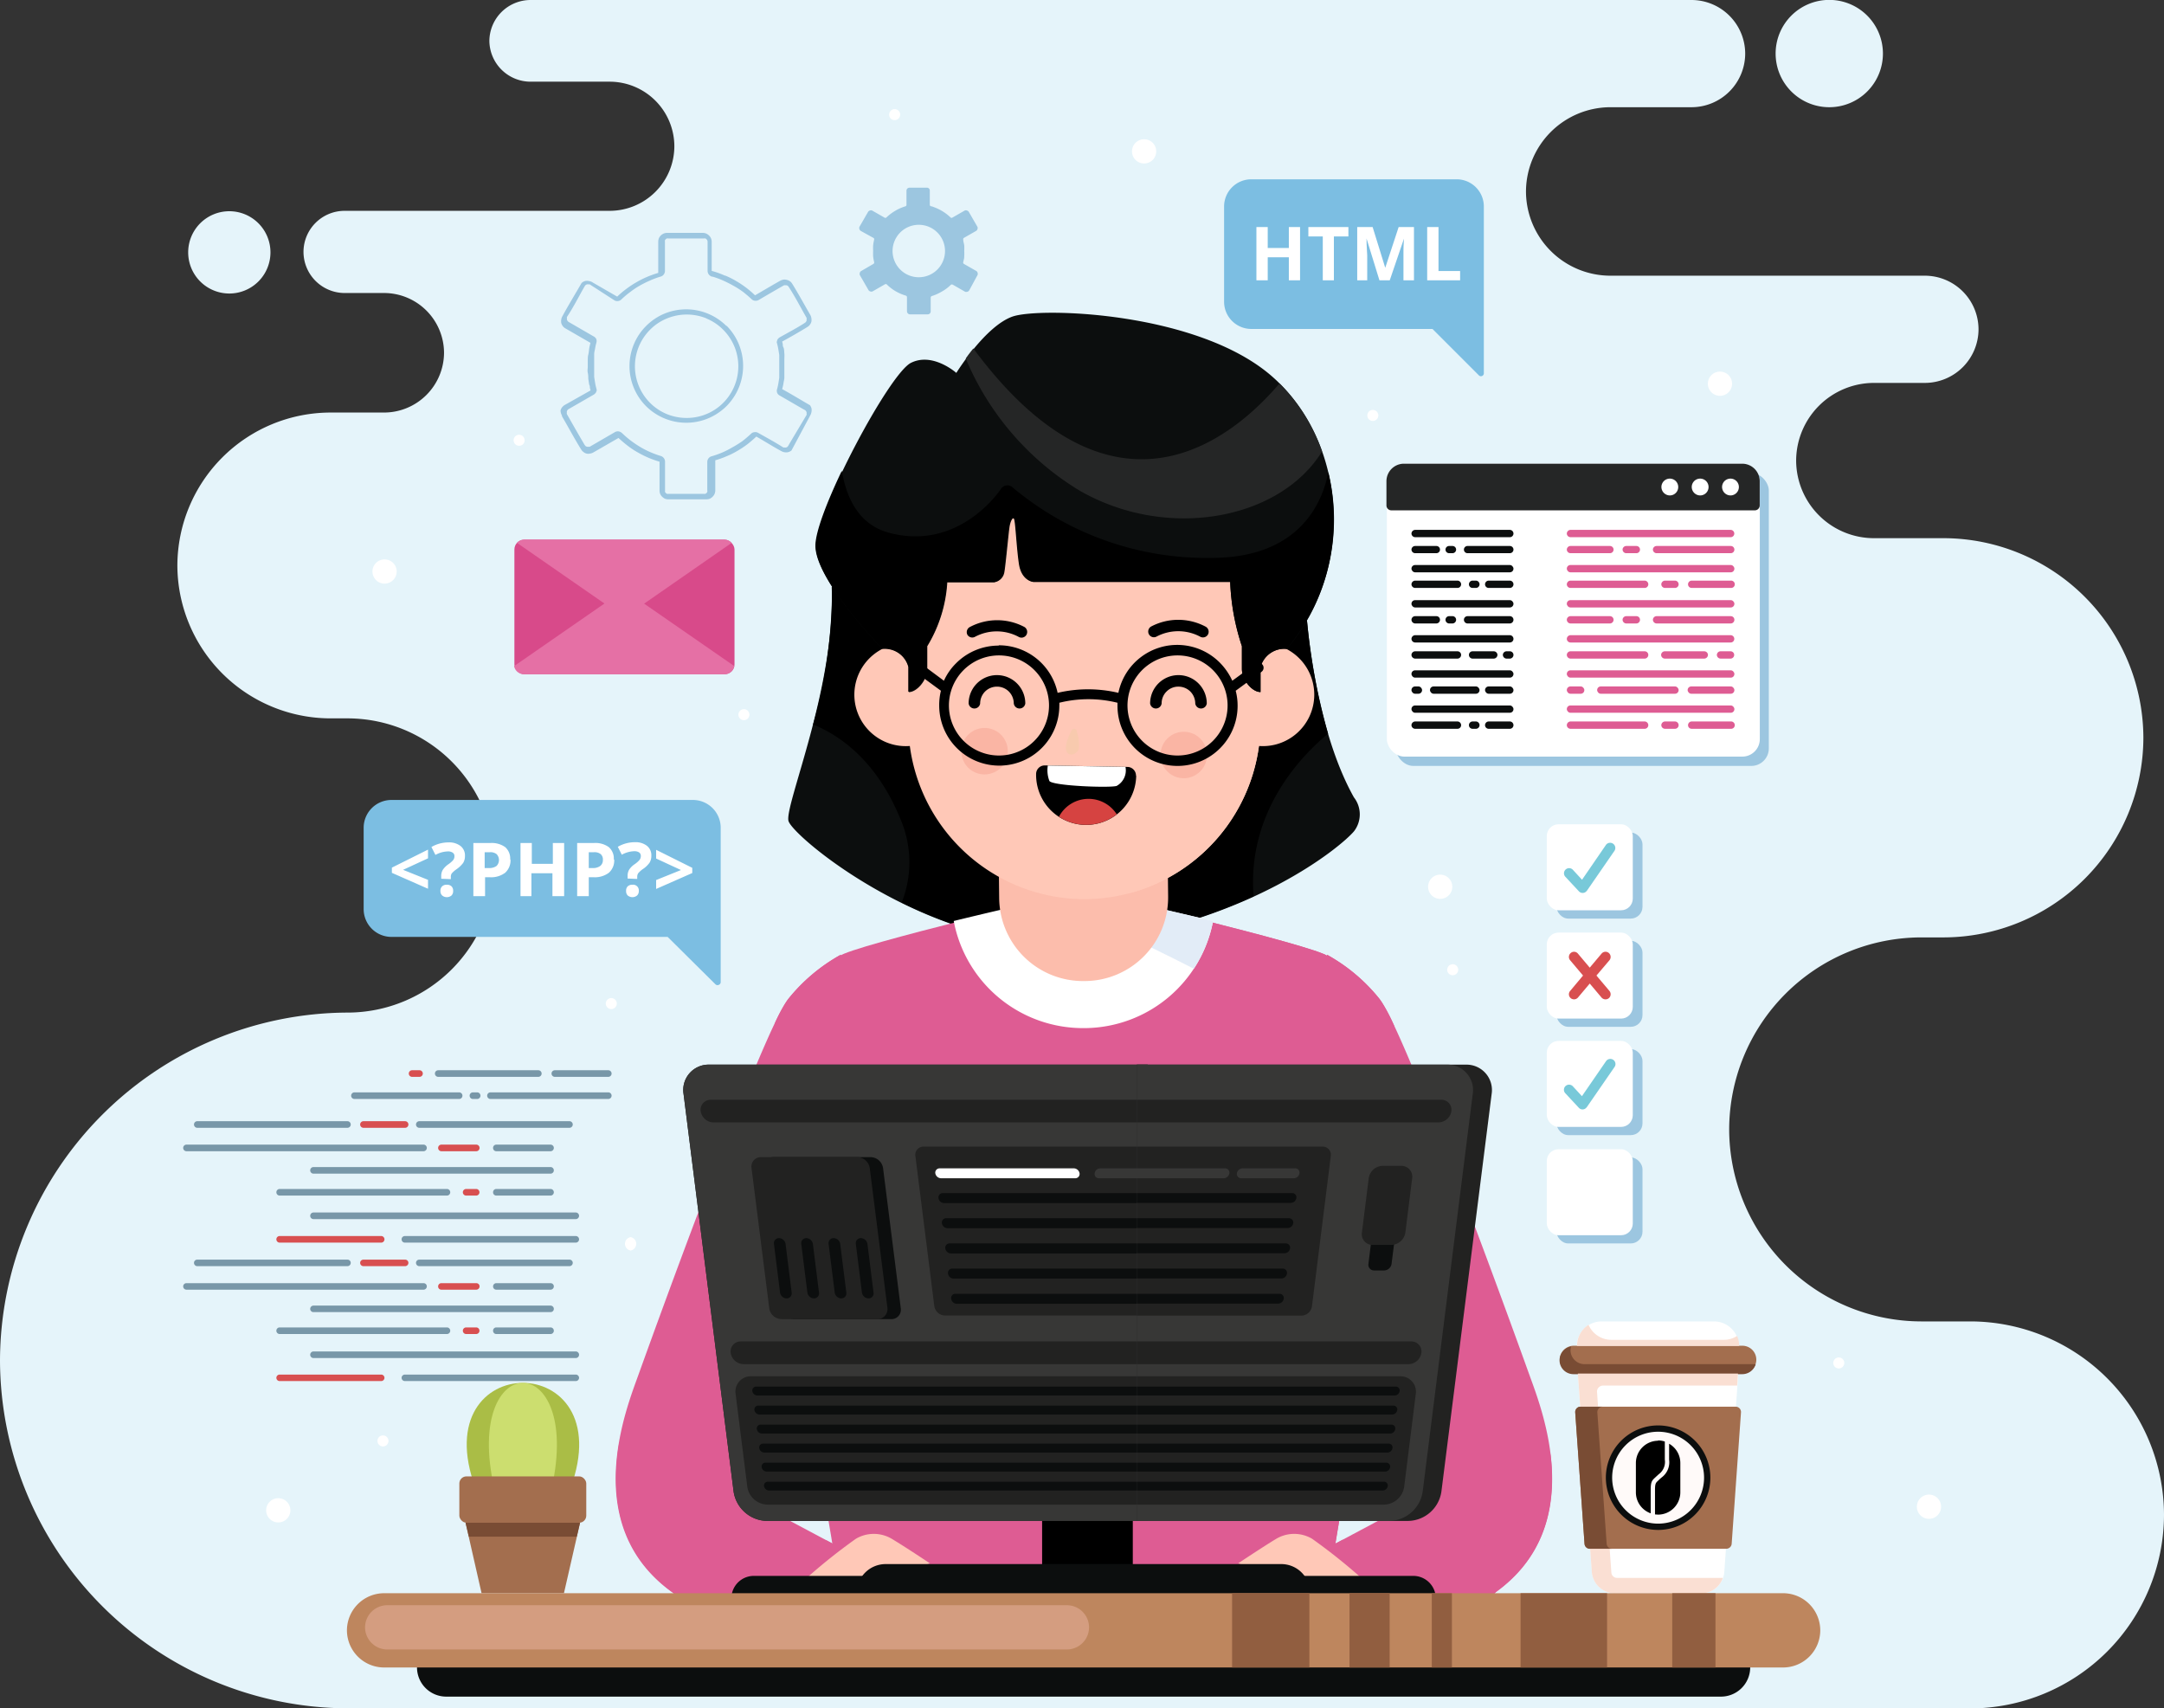<svg xmlns="http://www.w3.org/2000/svg" viewBox="0 0 216.19 170.65">
    <rect x="0" y="0" width="216.19" height="170.65" fill="#333333" stroke="none"/>
    <defs>
        <style>
            .cls-1{fill:#e5f4fa;}.cls-1,.cls-10,.cls-11,.cls-12,.cls-13,.cls-14,.cls-15,.cls-16,.cls-17,.cls-19,.cls-2,.cls-20,.cls-22,.cls-24,.cls-25,.cls-26,.cls-28,.cls-29,.cls-30,.cls-31,.cls-32,.cls-33,.cls-34,.cls-35,.cls-37,.cls-4,.cls-7,.cls-8,.cls-9{fill-rule:evenodd;}.cls-2,.cls-6{fill:#fff;}.cls-3{fill:#d84a8a;}.cls-4{fill:#e570a5;}.cls-34,.cls-5{fill:#9cc6e0;}.cls-7{fill:#78c9d9;}.cls-8{fill:#d84f50;}.cls-18,.cls-9{fill:#a36e4e;}.cls-10,.cls-21{fill:#0c0e0e;}.cls-11{fill:#fffaf9;}.cls-13{fill:#794c34;}.cls-14{fill:#fadfd3;}.cls-15{fill:#7cbee2;}.cls-16{fill:#aabd46;}.cls-17{fill:#ccde6f;}.cls-19{fill:#7897a8;}.cls-20{fill:#252626;}.cls-22,.cls-23{fill:#de5c93;}.cls-24{fill:#e2ecf7;}.cls-25{fill:#fcbdac;}.cls-26{fill:#ffc8b7;}.cls-27{opacity:0.2;}.cls-28{fill:#e8685b;}.cls-29{fill:#d64341;}.cls-30{fill:#f8caae;}.cls-31{fill:#222221;}.cls-32{fill:#373736;}.cls-33{fill:#dedede;}.cls-35{fill:#be865e;}.cls-36{fill:#915e40;}.cls-37{fill:#d49d80;}
        </style>
    </defs>
    <title>Features Of Php Development</title>
    <g id="Layer_2" data-name="Layer 2">
        <g id="Layer_1-2" data-name="Layer 1">
            <path class="cls-1"
                  d="M34.75,170.65A34.86,34.86,0,0,1,0,135.9H0a34.86,34.86,0,0,1,34.75-34.75h0a14.73,14.73,0,0,0,14.69-14.7h0A14.73,14.73,0,0,0,34.75,71.76H33A15.32,15.32,0,0,1,17.72,56.49h0A15.32,15.32,0,0,1,33,41.21h5.36a6,6,0,0,0,6-6h0a6,6,0,0,0-6-5.94H34.42a4.12,4.12,0,0,1-4.1-4.11h0a4.11,4.11,0,0,1,4.1-4.1h26.5a6.47,6.47,0,0,0,6.45-6.45h0a6.47,6.47,0,0,0-6.45-6.45H53A4.12,4.12,0,0,1,48.89,4.1h0A4.12,4.12,0,0,1,53,0H169a5.37,5.37,0,0,1,5.35,5.36h0A5.37,5.37,0,0,1,169,10.71h-8.13a8.45,8.45,0,0,0-8.42,8.42h0a8.44,8.44,0,0,0,8.42,8.41h31.43a5.37,5.37,0,0,1,5.36,5.36h0a5.37,5.37,0,0,1-5.36,5.35H187.2A7.79,7.79,0,0,0,179.44,46h0a7.78,7.78,0,0,0,7.76,7.76h7a20,20,0,0,1,19.93,19.94h0A20,20,0,0,1,194.2,93.64h-2.28a19.22,19.22,0,0,0-19.17,19.17h0A19.23,19.23,0,0,0,191.92,132h4.94a19.38,19.38,0,0,1,19.33,19.33h0a19.39,19.39,0,0,1-19.33,19.33Zm148-159.94a5.36,5.36,0,1,0-5.36-5.35,5.36,5.36,0,0,0,5.36,5.35ZM22.91,29.32a4.11,4.11,0,1,0-4.11-4.11A4.11,4.11,0,0,0,22.91,29.32Z"/>
            <path class="cls-2" d="M114.29,16.33a1.21,1.21,0,1,0-1.2-1.21A1.21,1.21,0,0,0,114.29,16.33Z"/>
            <rect class="cls-3" x="51.39" y="53.91" width="21.99" height="13.44" rx="0.98"/>
            <path class="cls-4" d="M73.36,66.54a1,1,0,0,1-1,.81h-20a1,1,0,0,1-1-.81l11-7.62Z"/>
            <path class="cls-4" d="M52.37,53.91h20a1,1,0,0,1,.72.32L62.38,61.67,51.65,54.23A.94.94,0,0,1,52.37,53.91Z"/>
            <rect class="cls-5" x="155.5" y="83.17" width="8.59" height="8.59" rx="1.17"/>
            <rect class="cls-5" x="155.5" y="93.98" width="8.59" height="8.59" rx="1.17"/>
            <rect class="cls-5" x="155.5" y="104.8" width="8.59" height="8.59" rx="1.17"/>
            <rect class="cls-5" x="155.5" y="115.62" width="8.59" height="8.59" rx="1.17"/>
            <rect class="cls-6" x="154.53" y="82.34" width="8.59" height="8.59" rx="1.17"/>
            <rect class="cls-6" x="154.53" y="93.16" width="8.59" height="8.59" rx="1.17"/>
            <rect class="cls-6" x="154.53" y="103.98" width="8.59" height="8.59" rx="1.17"/>
            <rect class="cls-6" x="154.53" y="114.8" width="8.59" height="8.59" rx="1.17"/>
            <path class="cls-7"
                  d="M156.39,87.59a.51.51,0,1,1,.74-.71l.92,1,2.41-3.51a.52.52,0,0,1,.85.59l-2.76,4-.08.09a.51.51,0,0,1-.72,0Z"/>
            <path class="cls-8"
                  d="M157.64,99.65a.52.52,0,0,1-.72.06.51.51,0,0,1-.06-.72l1.29-1.54-1.29-1.53a.51.51,0,0,1,.06-.72.5.5,0,0,1,.72.06l1.18,1.4,1.18-1.4a.51.51,0,0,1,.73-.06.52.52,0,0,1,.06.72l-1.3,1.53,1.3,1.54a.52.52,0,0,1-.06.72.53.53,0,0,1-.73-.06l-1.18-1.4Z"/>
            <path class="cls-7"
                  d="M156.39,109.22a.51.51,0,0,1,0-.72.52.52,0,0,1,.73,0l.92,1,2.41-3.5a.52.52,0,0,1,.72-.13.51.51,0,0,1,.13.71l-2.76,4-.08.09a.5.5,0,0,1-.72,0Z"/>
            <path class="cls-2"
                  d="M169.36,133.36a40.63,40.63,0,0,0,4.38,2.7l-1.47,20.88a2.32,2.32,0,0,1-2.55,2.21h-8.14a2.32,2.32,0,0,1-2.55-2.21l-1.48-20.88a40.65,40.65,0,0,0,4.39-2.7Z"/>
            <path class="cls-9"
                  d="M173.39,140.52H157.9a.5.5,0,0,0-.39.17.53.53,0,0,0-.14.4l.93,13.12a.53.53,0,0,0,.53.5h13.63a.54.54,0,0,0,.54-.5l.93-13.12a.53.53,0,0,0-.14-.4A.51.51,0,0,0,173.39,140.52Z"/>
            <path class="cls-2"
                  d="M171.27,132H160a2.49,2.49,0,0,0-2.48,2.48h0a2.49,2.49,0,0,0,2.48,2.49h11.24a2.49,2.49,0,0,0,2.48-2.49h0A2.49,2.49,0,0,0,171.27,132Z"/>
            <path class="cls-9"
                  d="M174.07,134.43H157.22a1.39,1.39,0,0,0-1.39,1.39h0a1.39,1.39,0,0,0,1.39,1.39h16.85a1.39,1.39,0,0,0,1.39-1.39h0A1.39,1.39,0,0,0,174.07,134.43Z"/>
            <path class="cls-10" d="M165.65,152.83a5.22,5.22,0,1,0-5.22-5.22A5.23,5.23,0,0,0,165.65,152.83Z"/>
            <path class="cls-11" d="M165.65,152.2a4.59,4.59,0,1,0-4.59-4.59A4.6,4.6,0,0,0,165.65,152.2Z"/>
            <path class="cls-12"
                  d="M165.65,143.92h0a2.23,2.23,0,0,0-2.22,2.22v2.94a2.22,2.22,0,0,0,1.48,2.09v-2.35c0-.81.13-.93.44-1.22l.15-.14.22-.2a1.52,1.52,0,0,0,.6-1.45V144a2.14,2.14,0,0,0-.67-.11Zm-.31,7.36v-2.46c0-.63.09-.71.3-.9l.16-.16.2-.17a1.89,1.89,0,0,0,.75-1.78v-1.59a2.21,2.21,0,0,1,1.12,1.92v2.94a2.23,2.23,0,0,1-2.22,2.22h0Z"/>
            <path class="cls-13"
                  d="M156.9,134.88a1.4,1.4,0,0,0,1.39,1.39h16.85a1.15,1.15,0,0,0,.26,0,1.4,1.4,0,0,1-1.33,1H157.22a1.39,1.39,0,0,1-.26-2.76A1.49,1.49,0,0,0,156.9,134.88Z"/>
            <path class="cls-14"
                  d="M158.7,132.34a2.48,2.48,0,0,0,2.27,1.5h11.24a2.41,2.41,0,0,0,1.33-.39,2.46,2.46,0,0,1,.21,1h-16.2A2.48,2.48,0,0,1,158.7,132.34Z"/>
            <path class="cls-14"
                  d="M160.16,138.41a.6.6,0,0,0-.45.19.58.58,0,0,0-.16.47l.1,1.45h-1.78l-.24-3.31h16l-.08,1.2Zm.65,16.3.17,2.38a.57.57,0,0,0,.57.53h10.57a2.28,2.28,0,0,1-2.41,1.53h-8.14a2.32,2.32,0,0,1-2.55-2.21l-.16-2.23Z"/>
            <path class="cls-13"
                  d="M159.58,141.09l.93,13.12a.54.54,0,0,0,.54.5h-2.22a.53.53,0,0,1-.53-.5l-.93-13.12a.53.53,0,0,1,.14-.4.51.51,0,0,1,.36-.17h2.25a.48.48,0,0,0-.39.17A.5.5,0,0,0,159.58,141.09Z"/>
            <path class="cls-15"
                  d="M39.11,79.91H69.18A2.78,2.78,0,0,1,72,82.68V98.1a.3.3,0,0,1-.19.28.3.3,0,0,1-.34-.06L66.7,93.59H39.11a2.78,2.78,0,0,1-2.78-2.77V82.68A2.78,2.78,0,0,1,39.11,79.91Z"/>
            <path class="cls-2"
                  d="M42.76,88.78l-3.61-1.59v-.52l3.61-1.8v.87l-2.49,1.15,2.49,1v.87Zm1.32-1v-.27a1.2,1.2,0,0,1,.15-.61,2.11,2.11,0,0,1,.54-.55,2.52,2.52,0,0,0,.51-.44.64.64,0,0,0,.12-.38.4.4,0,0,0-.18-.36.81.81,0,0,0-.48-.12,2.7,2.7,0,0,0-1.24.35l-.4-.79a3.39,3.39,0,0,1,1.72-.46,1.84,1.84,0,0,1,1.19.36,1.19,1.19,0,0,1,.44,1,1.27,1.27,0,0,1-.18.69,2.93,2.93,0,0,1-.69.65,2.51,2.51,0,0,0-.45.4.61.61,0,0,0-.09.35v.22ZM44,89a.59.59,0,0,1,.17-.46.62.62,0,0,1,.47-.16.64.64,0,0,1,.47.16.61.61,0,0,1,.16.46.61.61,0,0,1-.16.45.73.73,0,0,1-.94,0A.6.6,0,0,1,44,89Zm4.46-2.29h.37a1.21,1.21,0,0,0,.78-.21.85.85,0,0,0,0-1.18,1,1,0,0,0-.68-.19h-.51v1.58ZM51,85.86a1.66,1.66,0,0,1-.53,1.32,2.33,2.33,0,0,1-1.53.45h-.48v1.89H47.29V84.21H49a2.32,2.32,0,0,1,1.47.41,1.53,1.53,0,0,1,.5,1.24Zm5.36,3.66H55.19V87.23h-2.1v2.29H52V84.21h1.13v2.08h2.1V84.21h1.13v5.31Zm2.46-2.81h.37a1.21,1.21,0,0,0,.78-.21.74.74,0,0,0,.26-.6.71.71,0,0,0-.22-.58,1,1,0,0,0-.68-.19h-.51v1.58Zm2.54-.85a1.63,1.63,0,0,1-.53,1.32,2.32,2.32,0,0,1-1.52.45h-.49v1.89H57.66V84.21h1.69a2.28,2.28,0,0,1,1.47.41,1.5,1.5,0,0,1,.5,1.24Zm1.34,1.9v-.27a1.2,1.2,0,0,1,.15-.61,2,2,0,0,1,.55-.55,2.39,2.39,0,0,0,.5-.44.64.64,0,0,0,.12-.38.42.42,0,0,0-.17-.36.87.87,0,0,0-.49-.12,2.73,2.73,0,0,0-1.24.35l-.4-.79a3.39,3.39,0,0,1,1.72-.46,1.84,1.84,0,0,1,1.19.36,1.19,1.19,0,0,1,.44,1,1.27,1.27,0,0,1-.18.69,2.58,2.58,0,0,1-.69.65,2.34,2.34,0,0,0-.44.4.61.61,0,0,0-.1.35v.22ZM62.55,89a.59.59,0,0,1,.16-.46.64.64,0,0,1,.47-.16.57.57,0,0,1,.64.62.61.61,0,0,1-.17.45.73.73,0,0,1-.94,0,.59.59,0,0,1-.16-.45Zm3-1.09,2.48-1-2.48-1.15v-.87l3.61,1.8v.52l-3.61,1.59Z"/>
            <path class="cls-16" d="M47.5,148.64l1.44,1.81h6.57L57,148.64C62.15,134.64,42.31,134.64,47.5,148.64Z"/>
            <path class="cls-17" d="M49.37,148.64l.87,1.81h4l.88-1.81C58.22,134.64,46.23,134.64,49.37,148.64Z"/>
            <rect class="cls-18" x="45.89" y="147.48" width="12.68" height="4.63" rx="0.71"/>
            <polygon class="cls-9"
                     points="55.98 150.09 48.47 150.09 46.51 152.11 48.11 159.15 52.23 159.15 56.34 159.15 57.95 152.11 55.98 150.09"/>
            <polygon class="cls-13" points="46.51 152.11 46.84 153.5 57.62 153.5 57.95 152.11 46.51 152.11"/>
            <path class="cls-8"
                  d="M41.17,106.91h.74a.33.33,0,0,1,.33.33h0a.33.33,0,0,1-.33.33h-.74a.33.33,0,0,1-.33-.33h0A.33.33,0,0,1,41.17,106.91Z"/>
            <path class="cls-8"
                  d="M40.47,112H36.31a.33.33,0,0,0-.33.33h0a.33.33,0,0,0,.33.33h4.16a.33.33,0,0,0,.33-.33h0A.33.33,0,0,0,40.47,112Z"/>
            <path class="cls-8"
                  d="M44.1,114.34h3.48a.33.33,0,0,1,.33.33h0a.33.33,0,0,1-.33.33H44.1a.33.33,0,0,1-.33-.33h0A.33.33,0,0,1,44.1,114.34Z"/>
            <path class="cls-8"
                  d="M46.57,118.77h1a.33.33,0,0,1,.33.33h0a.33.33,0,0,1-.33.33h-1a.33.33,0,0,1-.33-.33h0A.33.33,0,0,1,46.57,118.77Z"/>
            <path class="cls-8"
                  d="M27.94,123.47H38.08a.33.33,0,0,1,.33.33h0a.33.33,0,0,1-.33.33H27.94a.33.33,0,0,1-.33-.33h0A.33.33,0,0,1,27.94,123.47Z"/>
            <path class="cls-8"
                  d="M40.47,125.83H36.31a.32.32,0,0,0-.33.32h0a.33.33,0,0,0,.33.33h4.16a.33.33,0,0,0,.33-.33h0A.32.32,0,0,0,40.47,125.83Z"/>
            <path class="cls-8"
                  d="M44.1,128.18h3.48a.32.32,0,0,1,.33.32h0a.33.33,0,0,1-.33.33H44.1a.32.32,0,0,1-.33-.33h0A.32.32,0,0,1,44.1,128.18Z"/>
            <path class="cls-8"
                  d="M46.57,132.6h1a.33.33,0,0,1,.33.33h0a.33.33,0,0,1-.33.33h-1a.33.33,0,0,1-.33-.33h0A.33.33,0,0,1,46.57,132.6Z"/>
            <path class="cls-8"
                  d="M27.94,137.31H38.08a.33.33,0,0,1,.33.33h0a.33.33,0,0,1-.33.32H27.94a.33.33,0,0,1-.33-.32h0A.33.33,0,0,1,27.94,137.31Z"/>
            <path class="cls-19"
                  d="M55.43,106.91h5.34a.33.33,0,0,1,.33.33h0a.33.33,0,0,1-.33.33H55.43a.33.33,0,0,1-.33-.33h0A.33.33,0,0,1,55.43,106.91Z"/>
            <path class="cls-19"
                  d="M35.41,109.12H45.87a.33.33,0,0,1,.33.33h0a.33.33,0,0,1-.33.33H35.41a.33.33,0,0,1-.33-.33h0A.33.33,0,0,1,35.41,109.12Z"/>
            <path class="cls-19"
                  d="M47.67,109.12h-.43a.32.32,0,0,0-.32.33h0a.32.32,0,0,0,.32.33h.43a.33.33,0,0,0,.33-.33h0A.33.33,0,0,0,47.67,109.12Z"/>
            <path class="cls-19"
                  d="M60.77,109.12H49a.33.33,0,0,0-.33.33h0a.33.33,0,0,0,.33.33H60.77a.33.33,0,0,0,.33-.33h0A.33.33,0,0,0,60.77,109.12Z"/>
            <path class="cls-19"
                  d="M43.78,106.91h10a.33.33,0,0,1,.33.33h0a.33.33,0,0,1-.33.33h-10a.33.33,0,0,1-.33-.33h0A.33.33,0,0,1,43.78,106.91Z"/>
            <path class="cls-19"
                  d="M19.71,112h15a.33.33,0,0,1,.33.33h0a.33.33,0,0,1-.33.33h-15a.33.33,0,0,1-.33-.33h0A.33.33,0,0,1,19.71,112Z"/>
            <path class="cls-19"
                  d="M41.89,112h15a.33.33,0,0,1,.33.33h0a.33.33,0,0,1-.33.33h-15a.33.33,0,0,1-.33-.33h0A.33.33,0,0,1,41.89,112Z"/>
            <path class="cls-19"
                  d="M49.58,114.34H55a.33.33,0,0,1,.33.33h0A.33.33,0,0,1,55,115H49.58a.32.32,0,0,1-.32-.33h0A.32.32,0,0,1,49.58,114.34Z"/>
            <path class="cls-19"
                  d="M18.63,114.34H42.31a.33.33,0,0,1,.33.33h0a.33.33,0,0,1-.33.33H18.63a.33.33,0,0,1-.33-.33h0A.33.33,0,0,1,18.63,114.34Z"/>
            <path class="cls-19"
                  d="M31.32,116.58H55a.33.33,0,0,1,.33.33h0a.33.33,0,0,1-.33.33H31.32a.33.33,0,0,1-.33-.33h0A.33.33,0,0,1,31.32,116.58Z"/>
            <path class="cls-19"
                  d="M49.58,118.77H55a.33.33,0,0,1,.33.33h0a.33.33,0,0,1-.33.33H49.58a.32.32,0,0,1-.32-.33h0A.32.32,0,0,1,49.58,118.77Z"/>
            <path class="cls-19"
                  d="M27.94,118.77H44.65a.33.33,0,0,1,.33.33h0a.33.33,0,0,1-.33.33H27.94a.33.33,0,0,1-.33-.33h0A.33.33,0,0,1,27.94,118.77Z"/>
            <path class="cls-19"
                  d="M31.32,121.12h26.2a.33.33,0,0,1,.33.33h0a.33.33,0,0,1-.33.33H31.32a.33.33,0,0,1-.33-.33h0A.33.33,0,0,1,31.32,121.12Z"/>
            <path class="cls-19"
                  d="M40.45,123.47H57.52a.33.33,0,0,1,.33.33h0a.33.33,0,0,1-.33.33H40.45a.33.33,0,0,1-.33-.33h0A.33.33,0,0,1,40.45,123.47Z"/>
            <path class="cls-19"
                  d="M19.71,125.83h15a.32.32,0,0,1,.33.32h0a.33.33,0,0,1-.33.33h-15a.33.33,0,0,1-.33-.33h0A.32.32,0,0,1,19.71,125.83Z"/>
            <path class="cls-19"
                  d="M41.89,125.83h15a.32.32,0,0,1,.33.32h0a.33.33,0,0,1-.33.33h-15a.33.33,0,0,1-.33-.33h0A.32.32,0,0,1,41.89,125.83Z"/>
            <path class="cls-19"
                  d="M49.58,128.18H55a.32.32,0,0,1,.33.32h0a.33.33,0,0,1-.33.33H49.58a.32.32,0,0,1-.32-.33h0A.32.32,0,0,1,49.58,128.18Z"/>
            <path class="cls-19"
                  d="M18.63,128.18H42.31a.32.32,0,0,1,.33.32h0a.33.33,0,0,1-.33.33H18.63a.33.33,0,0,1-.33-.33h0A.32.32,0,0,1,18.63,128.18Z"/>
            <path class="cls-19"
                  d="M31.32,130.42H55a.33.33,0,0,1,.33.33h0a.32.32,0,0,1-.33.32H31.32a.32.32,0,0,1-.33-.32h0A.33.33,0,0,1,31.32,130.42Z"/>
            <path class="cls-19"
                  d="M49.58,132.6H55a.33.33,0,0,1,.33.33h0a.33.33,0,0,1-.33.33H49.58a.32.32,0,0,1-.32-.33h0A.32.32,0,0,1,49.58,132.6Z"/>
            <path class="cls-19"
                  d="M27.94,132.6H44.65a.33.33,0,0,1,.33.33h0a.33.33,0,0,1-.33.33H27.94a.33.33,0,0,1-.33-.33h0A.33.33,0,0,1,27.94,132.6Z"/>
            <path class="cls-19"
                  d="M31.32,135h26.2a.33.33,0,0,1,.33.33h0a.33.33,0,0,1-.33.33H31.32a.33.33,0,0,1-.33-.33h0A.33.33,0,0,1,31.32,135Z"/>
            <path class="cls-19"
                  d="M40.45,137.31H57.52a.33.33,0,0,1,.33.33h0a.33.33,0,0,1-.33.32H40.45a.33.33,0,0,1-.33-.32h0A.33.33,0,0,1,40.45,137.31Z"/>
            <path class="cls-15"
                  d="M125,17.91h20.53a2.72,2.72,0,0,1,2.71,2.71V37.27a.29.29,0,0,1-.51.21l-4.62-4.62H125a2.72,2.72,0,0,1-2.71-2.71V20.62A2.72,2.72,0,0,1,125,17.91Z"/>
            <path class="cls-2"
                  d="M129.88,28h-1.12v-2.3h-2.11V28h-1.13V22.68h1.13v2.09h2.11V22.68h1.12V28Zm3.4,0h-1.13V23.62h-1.44v-.94h4v.94h-1.45V28Zm4.53,0-1.29-4.18h0c0,.85.07,1.42.07,1.7V28h-1V22.68h1.54l1.26,4.07h0l1.34-4.07h1.53V28h-1.05V25.49c0-.12,0-.26,0-.42s0-.56.05-1.23h0L138.84,28Zm4.77,0V22.68h1.13v4.39h2.16V28Z"/>
            <path class="cls-2" d="M38.42,58.3a1.21,1.21,0,1,0-1.21-1.21A1.21,1.21,0,0,0,38.42,58.3Z"/>
            <path class="cls-2" d="M143.87,89.79a1.21,1.21,0,1,0-1.2-1.2A1.21,1.21,0,0,0,143.87,89.79Z"/>
            <path class="cls-2" d="M171.83,39.54a1.21,1.21,0,1,0-1.21-1.21A1.21,1.21,0,0,0,171.83,39.54Z"/>
            <path class="cls-2" d="M192.71,151.72a1.21,1.21,0,1,0-1.21-1.21A1.21,1.21,0,0,0,192.71,151.72Z"/>
            <path class="cls-2" d="M27.8,152.08a1.21,1.21,0,0,0,0-2.42,1.21,1.21,0,1,0,0,2.42Z"/>
            <path class="cls-2" d="M89.38,12a.55.55,0,1,0-.55-.54A.54.54,0,0,0,89.38,12Z"/>
            <path class="cls-2"
                  d="M51.86,44.53a.54.54,0,0,0,.55-.55.55.55,0,0,0-.55-.55.55.55,0,0,0-.55.55A.55.55,0,0,0,51.86,44.53Z"/>
            <rect class="cls-5" x="139.45" y="47.25" width="37.26" height="29.26" rx="1.75"/>
            <rect class="cls-6" x="138.55" y="46.32" width="37.26" height="29.26" rx="1.75"/>
            <path class="cls-20"
                  d="M140.3,46.32h33.75a1.75,1.75,0,0,1,1.75,1.75v2.42a.49.49,0,0,1-.49.49H139a.49.49,0,0,1-.49-.49V48.07A1.75,1.75,0,0,1,140.3,46.32Z"/>
            <path class="cls-10"
                  d="M141.38,52.93h9.46a.37.37,0,0,1,.36.37h0a.36.36,0,0,1-.36.36h-9.46a.37.37,0,0,1-.37-.36h0A.38.38,0,0,1,141.38,52.93Z"/>
            <path class="cls-10"
                  d="M150.84,54.54h-4.23a.36.36,0,0,0-.36.36h0a.36.36,0,0,0,.36.36h4.23a.36.36,0,0,0,.36-.36h0A.36.36,0,0,0,150.84,54.54Z"/>
            <path class="cls-10"
                  d="M144.77,54.54h.34a.36.36,0,0,1,.36.36h0a.36.36,0,0,1-.36.36h-.34a.36.36,0,0,1-.36-.36h0A.36.36,0,0,1,144.77,54.54Z"/>
            <path class="cls-10"
                  d="M141.38,54.54h2.12a.36.36,0,0,1,.36.36h0a.36.36,0,0,1-.36.36h-2.12a.37.37,0,0,1-.37-.36h0A.37.37,0,0,1,141.38,54.54Z"/>
            <rect class="cls-21" x="141.01" y="56.44" width="10.19" height="0.73" rx="0.36"/>
            <path class="cls-10"
                  d="M141.38,58h4.23a.37.37,0,0,1,.36.37h0a.36.36,0,0,1-.36.36h-4.23a.37.37,0,0,1-.37-.36h0A.38.38,0,0,1,141.38,58Z"/>
            <path class="cls-10"
                  d="M147.45,58h-.34a.37.37,0,0,0-.36.37h0a.36.36,0,0,0,.36.36h.34a.36.36,0,0,0,.36-.36h0A.37.37,0,0,0,147.45,58Z"/>
            <path class="cls-10"
                  d="M150.84,58h-2.12a.37.37,0,0,0-.36.37h0a.36.36,0,0,0,.36.36h2.12a.36.36,0,0,0,.36-.36h0A.37.37,0,0,0,150.84,58Z"/>
            <rect class="cls-21" x="141.01" y="59.95" width="10.19" height="0.73" rx="0.36"/>
            <path class="cls-10"
                  d="M150.84,61.55h-4.23a.36.36,0,0,0-.36.36h0a.37.37,0,0,0,.36.37h4.23a.37.37,0,0,0,.36-.37h0A.36.36,0,0,0,150.84,61.55Z"/>
            <path class="cls-10"
                  d="M144.77,61.55h.34a.36.36,0,0,1,.36.36h0a.37.37,0,0,1-.36.37h-.34a.37.37,0,0,1-.36-.37h0A.36.36,0,0,1,144.77,61.55Z"/>
            <path class="cls-10"
                  d="M141.38,61.55h2.12a.36.36,0,0,1,.36.36h0a.37.37,0,0,1-.36.37h-2.12a.38.38,0,0,1-.37-.37h0A.37.37,0,0,1,141.38,61.55Z"/>
            <path class="cls-10"
                  d="M141.38,63.45h9.46a.37.37,0,0,1,.36.37h0a.36.36,0,0,1-.36.36h-9.46a.37.37,0,0,1-.37-.36h0A.38.38,0,0,1,141.38,63.45Z"/>
            <path class="cls-10"
                  d="M141.38,65.06h4.23a.36.36,0,0,1,.36.36h0a.37.37,0,0,1-.36.37h-4.23a.38.38,0,0,1-.37-.37h0A.37.37,0,0,1,141.38,65.06Z"/>
            <path class="cls-10"
                  d="M150.51,65.06h.33a.36.36,0,0,1,.36.36h0a.37.37,0,0,1-.36.37h-.33a.38.38,0,0,1-.37-.37h0A.37.37,0,0,1,150.51,65.06Z"/>
            <path class="cls-10"
                  d="M147.11,65.06h2.12a.37.37,0,0,1,.37.36h0a.38.38,0,0,1-.37.37h-2.12a.37.37,0,0,1-.36-.37h0A.36.36,0,0,1,147.11,65.06Z"/>
            <rect class="cls-21" x="141.01" y="66.96" width="10.19" height="0.73" rx="0.36"/>
            <rect class="cls-21" x="142.86" y="68.57" width="4.95" height="0.73" rx="0.36"/>
            <rect class="cls-21" x="141.01" y="68.57" width="1.06" height="0.73" rx="0.36"/>
            <rect class="cls-21" x="148.36" y="68.57" width="2.84" height="0.73" rx="0.36"/>
            <rect class="cls-21" x="141.01" y="70.47" width="10.19" height="0.73" rx="0.36"/>
            <path class="cls-10"
                  d="M141.38,72.07h4.23a.37.37,0,0,1,.36.37h0a.36.36,0,0,1-.36.36h-4.23a.37.37,0,0,1-.37-.36h0A.38.38,0,0,1,141.38,72.07Z"/>
            <path class="cls-10"
                  d="M147.45,72.07h-.34a.37.37,0,0,0-.36.37h0a.36.36,0,0,0,.36.36h.34a.36.36,0,0,0,.36-.36h0A.37.37,0,0,0,147.45,72.07Z"/>
            <path class="cls-10"
                  d="M150.84,72.07h-2.12a.37.37,0,0,0-.36.37h0a.36.36,0,0,0,.36.36h2.12a.36.36,0,0,0,.36-.36h0A.37.37,0,0,0,150.84,72.07Z"/>
            <path class="cls-22"
                  d="M156.9,52.93h16a.37.37,0,0,1,.36.37h0a.36.36,0,0,1-.36.36h-16a.37.37,0,0,1-.37-.36h0A.38.38,0,0,1,156.9,52.93Z"/>
            <path class="cls-22"
                  d="M172.91,54.54H165.5a.37.37,0,0,0-.37.36h0a.37.37,0,0,0,.37.36h7.41a.36.36,0,0,0,.36-.36h0A.36.36,0,0,0,172.91,54.54Z"/>
            <path class="cls-22"
                  d="M162.47,54.54h1a.36.36,0,0,1,.37.36h0a.36.36,0,0,1-.37.36h-1a.37.37,0,0,1-.37-.36h0A.37.37,0,0,1,162.47,54.54Z"/>
            <path class="cls-22"
                  d="M156.9,54.54h3.94a.36.36,0,0,1,.36.36h0a.36.36,0,0,1-.36.36H156.9a.37.37,0,0,1-.37-.36h0A.37.37,0,0,1,156.9,54.54Z"/>
            <rect class="cls-23" x="156.53" y="56.44" width="16.74" height="0.73" rx="0.36"/>
            <path class="cls-22"
                  d="M156.9,58h7.41a.37.37,0,0,1,.36.37h0a.36.36,0,0,1-.36.36H156.9a.37.37,0,0,1-.37-.36h0A.38.38,0,0,1,156.9,58Z"/>
            <path class="cls-22"
                  d="M167.34,58h-1a.38.38,0,0,0-.37.37h0a.37.37,0,0,0,.37.36h1a.36.36,0,0,0,.36-.36h0A.37.37,0,0,0,167.34,58Z"/>
            <path class="cls-22"
                  d="M172.91,58H169a.37.37,0,0,0-.36.37h0a.36.36,0,0,0,.36.36h3.95a.36.36,0,0,0,.36-.36h0A.37.37,0,0,0,172.91,58Z"/>
            <rect class="cls-23" x="156.53" y="59.95" width="16.74" height="0.73" rx="0.36"/>
            <path class="cls-22"
                  d="M172.91,61.55H165.5a.37.37,0,0,0-.37.36h0a.38.38,0,0,0,.37.37h7.41a.37.37,0,0,0,.36-.37h0A.36.36,0,0,0,172.91,61.55Z"/>
            <path class="cls-22"
                  d="M162.47,61.55h1a.36.36,0,0,1,.37.36h0a.37.37,0,0,1-.37.37h-1a.38.38,0,0,1-.37-.37h0A.37.37,0,0,1,162.47,61.55Z"/>
            <path class="cls-22"
                  d="M156.9,61.55h3.94a.36.36,0,0,1,.36.36h0a.37.37,0,0,1-.36.37H156.9a.38.38,0,0,1-.37-.37h0A.37.37,0,0,1,156.9,61.55Z"/>
            <path class="cls-22"
                  d="M156.9,63.45h16a.37.37,0,0,1,.36.37h0a.36.36,0,0,1-.36.36h-16a.37.37,0,0,1-.37-.36h0A.38.38,0,0,1,156.9,63.45Z"/>
            <path class="cls-22"
                  d="M156.9,65.06h7.41a.36.36,0,0,1,.36.36h0a.37.37,0,0,1-.36.37H156.9a.38.38,0,0,1-.37-.37h0A.37.37,0,0,1,156.9,65.06Z"/>
            <path class="cls-22"
                  d="M171.89,65.06h1a.36.36,0,0,1,.36.36h0a.37.37,0,0,1-.36.37h-1a.38.38,0,0,1-.37-.37h0A.37.37,0,0,1,171.89,65.06Z"/>
            <path class="cls-22"
                  d="M166.32,65.06h3.94a.37.37,0,0,1,.37.36h0a.38.38,0,0,1-.37.37h-3.94a.38.38,0,0,1-.37-.37h0A.37.37,0,0,1,166.32,65.06Z"/>
            <rect class="cls-23" x="156.53" y="66.96" width="16.74" height="0.73" rx="0.36"/>
            <rect class="cls-23" x="159.56" y="68.57" width="8.14" height="0.73" rx="0.36"/>
            <rect class="cls-23" x="156.53" y="68.57" width="1.75" height="0.73" rx="0.36"/>
            <rect class="cls-23" x="168.6" y="68.57" width="4.67" height="0.73" rx="0.36"/>
            <rect class="cls-23" x="156.53" y="70.47" width="16.74" height="0.73" rx="0.36"/>
            <path class="cls-22"
                  d="M156.9,72.07h7.41a.37.37,0,0,1,.36.37h0a.36.36,0,0,1-.36.36H156.9a.37.37,0,0,1-.37-.36h0A.38.38,0,0,1,156.9,72.07Z"/>
            <path class="cls-22"
                  d="M167.34,72.07h-1a.38.38,0,0,0-.37.37h0a.37.37,0,0,0,.37.36h1a.36.36,0,0,0,.36-.36h0A.37.37,0,0,0,167.34,72.07Z"/>
            <path class="cls-22"
                  d="M172.91,72.07H169a.37.37,0,0,0-.36.37h0a.36.36,0,0,0,.36.36h3.95a.36.36,0,0,0,.36-.36h0A.37.37,0,0,0,172.91,72.07Z"/>
            <path class="cls-2" d="M166.82,49.49a.84.84,0,1,0-.84-.84A.85.85,0,0,0,166.82,49.49Z"/>
            <path class="cls-2" d="M169.85,49.49a.84.84,0,1,0-.84-.84A.85.85,0,0,0,169.85,49.49Z"/>
            <path class="cls-2" d="M172.88,49.49a.84.84,0,1,0-.84-.84A.85.85,0,0,0,172.88,49.49Z"/>
            <path class="cls-2" d="M137.15,42.05a.55.55,0,1,0-.55-.54A.55.55,0,0,0,137.15,42.05Z"/>
            <path class="cls-2" d="M74.32,71.94a.55.55,0,0,0,0-1.1.55.55,0,1,0,0,1.1Z"/>
            <path class="cls-2" d="M145.13,97.42a.55.55,0,1,0-.55-.55A.55.55,0,0,0,145.13,97.42Z"/>
            <path class="cls-2" d="M183.7,136.7a.55.55,0,1,0,0-1.1.55.55,0,1,0,0,1.1Z"/>
            <path class="cls-2"
                  d="M38.26,144.49a.55.55,0,0,0,.55-.55.55.55,0,0,0-.55-.55.54.54,0,0,0-.55.55A.55.55,0,0,0,38.26,144.49Z"/>
            <path class="cls-22"
                  d="M84,95.37a17.76,17.76,0,0,0-5.21,4.37c-2,2.29-10.09,23.93-15,37.57-1.21,3.38-6,15.15,3.49,21.84l2,1.82c3.13-6.49,11-23.76,11-23.76Z"/>
            <path class="cls-22"
                  d="M84,95.37a17.76,17.76,0,0,0-5.21,4.37,13.6,13.6,0,0,0-1.37,2.46c.66,3.39.56,8-1.24,14.29-5.47,19-3,29.35-.47,30.43l.11.05c2.41-5.27,4.45-9.76,4.45-9.76L84,95.37ZM61.85,144.19c-.14,5.56,4.46,10.34,9.87,11.72-.92,2-1.75,3.74-2.39,5.06l-2-1.82C61.49,155,61.05,149,61.85,144.19Z"/>
            <path class="cls-10"
                  d="M130.47,60.72s.64,11.53,4.79,18.93a2.76,2.76,0,0,1,0,3.4c-1.39,1.63-10.23,8.86-25.63,11S79.16,83.6,78.77,82s4.72-13.38,4.32-23.36Z"/>
            <path class="cls-12"
                  d="M130.47,60.72a62.46,62.46,0,0,0,2.21,12.57c-2.63,2.17-8.12,7.77-7.44,16.25A55.38,55.38,0,0,1,109.59,94c-7,1-14-1.12-19.51-3.84A10.91,10.91,0,0,0,90,81.92c-2.36-5.84-6-8.42-8.77-9.55a49.64,49.64,0,0,0,1.89-13.78Z"/>
            <path class="cls-22"
                  d="M132.57,95.37a17.62,17.62,0,0,1,5.21,4.37c2,2.29,10.09,23.93,15,37.57,1.21,3.38,6,15.15-3.48,21.84l-2,1.82c-3.13-6.49-10.95-23.76-10.95-23.76Z"/>
            <path class="cls-22"
                  d="M132.57,95.37a17.62,17.62,0,0,1,5.21,4.37,14.87,14.87,0,0,1,1.5,2.73c-.61,3.36-.46,7.91,1.29,14,5.47,19,3,29.35.47,30.43l-.26.11c-2.42-5.29-4.47-9.82-4.47-9.82l-3.74-41.84Zm22.32,49.85c-.41,5.17-4.86,9.49-10,10.73.92,2,1.74,3.71,2.37,5l2-1.82C154.69,155.33,155.46,149.85,154.89,145.22Z"/>
            <path class="cls-22"
                  d="M108.25,89s23.31,5.51,24.38,6.51,5.94,25,6,27.36c0,2.17-5.6,31.92-6.52,40H84.44c-.91-8.12-6.52-37.87-6.51-40,0-2.34,4.87-26.35,5.94-27.36S108.25,89,108.25,89Z"/>
            <path class="cls-22"
                  d="M108.25,89s23.31,5.51,24.38,6.51,5.94,25,6,27.36c0,2-4.72,27.22-6.2,37.63-16.93,1-26.62,8.68-17.7,6.12s8-19.57,8-23.37-9.07-11.79-3.89-15.49,11.67-23.14,9.9-25.36-18-9.82-18-9.82-5.18,1.72-5.08-2.93Z"/>
            <path class="cls-2"
                  d="M108.25,89s6.51,1.48,12.94,3a13.14,13.14,0,0,1-12.72,10.7h-.15A13.14,13.14,0,0,1,95.28,92C101.72,90.43,108.25,89,108.25,89Z"/>
            <path class="cls-24"
                  d="M108.25,89s6.51,1.48,12.94,3a13.13,13.13,0,0,1-1.92,4.77c-4.4-2.24-8.66-4.24-8.66-4.24s-5.18,1.72-5.08-2.93c0,0,0,0,0,0Z"/>
            <path class="cls-25"
                  d="M108,71.49h.16a8.36,8.36,0,0,1,8.43,8.24l.11,9.79A8.36,8.36,0,0,1,108.41,98h-.16a8.37,8.37,0,0,1-8.43-8.24l-.11-9.79A8.36,8.36,0,0,1,108,71.49Z"/>
            <path class="cls-26"
                  d="M89.79,64.3l-.38.07h0a5.14,5.14,0,1,0,4.28,1c.14,1.52-.11,3.4-2,3.58l0-3A1.76,1.76,0,0,0,89.79,64.3Z"/>
            <path class="cls-26"
                  d="M126.88,64.3l.37.07h0a5.14,5.14,0,1,1-4.29,1c-.13,1.52.11,3.4,2,3.58L125,66A1.76,1.76,0,0,1,126.88,64.3Z"/>
            <path class="cls-26"
                  d="M108.33,38.63h0a17.64,17.64,0,0,0-17.59,17.6v16a17.63,17.63,0,0,0,17.59,17.59h0a17.64,17.64,0,0,0,17.6-17.59v-16A17.65,17.65,0,0,0,108.33,38.63Z"/>
            <path class="cls-26"
                  d="M112.69,89.27a17.67,17.67,0,0,0,13.24-17v-16a17.61,17.61,0,0,0-6.2-13.38c-11.55,1.22-23.65,2.27-23.65,2.27s-6.64,12.38-3,15l.61-.69h22.67c3.42,0,6.07.79,6.07,5V76.51C122.45,79.17,118.83,87.2,112.69,89.27Z"/>
            <g class="cls-27">
                <path class="cls-28" d="M118.31,73.1a2.32,2.32,0,1,0,2.27,2.36A2.31,2.31,0,0,0,118.31,73.1Z"/>
                <path class="cls-28" d="M98.41,72.72a2.32,2.32,0,1,0,2.27,2.36A2.31,2.31,0,0,0,98.41,72.72Z"/>
            </g>
            <path class="cls-12"
                  d="M97.41,63.61a4.63,4.63,0,0,1,4.34,0,.57.57,0,0,0,.79-.19.58.58,0,0,0-.2-.79,5.82,5.82,0,0,0-5.44,0,.58.58,0,0,0-.26.77A.57.57,0,0,0,97.41,63.61Z"/>
            <path class="cls-12"
                  d="M97.92,70.27a1.71,1.71,0,0,1,.49-1.19,1.69,1.69,0,0,1,2.38,0,1.71,1.71,0,0,1,.49,1.19.58.58,0,0,0,1.15,0,2.83,2.83,0,0,0-5.66,0,.58.58,0,0,0,1.15,0Z"/>
            <path class="cls-12"
                  d="M119.41,70.27a.58.58,0,0,0,1.15,0,2.83,2.83,0,0,0-5.66,0,.58.58,0,0,0,1.15,0,1.66,1.66,0,0,1,.49-1.19,1.65,1.65,0,0,1,1.19-.49,1.68,1.68,0,0,1,1.19.49A1.71,1.71,0,0,1,119.41,70.27Z"/>
            <path class="cls-12"
                  d="M119.92,63.61a.57.57,0,0,0,.77-.25.58.58,0,0,0-.26-.77,5.82,5.82,0,0,0-5.44,0,.58.58,0,0,0-.2.79.57.57,0,0,0,.79.19A4.66,4.66,0,0,1,119.92,63.61Z"/>
            <path class="cls-22"
                  d="M75.52,148.77l-.9.86,12.85,6.85L84.6,161H70s-3.35-1.49-3.08-3S70.32,147.81,75.52,148.77Z"/>
            <path class="cls-22"
                  d="M82.55,153.86l4.92,2.62L84.6,161H70s-3.35-1.49-3.08-3a15.57,15.57,0,0,1,1.31-3.49,12.89,12.89,0,0,0,9.1,1.6A13.07,13.07,0,0,0,82.55,153.86Z"/>
            <path class="cls-26"
                  d="M92.89,156.16s-2.47-1.65-3.81-2.45a3.52,3.52,0,0,0-3.57,0,57.41,57.41,0,0,0-5.09,4.07c-.57.61,2.74,1.94,3.08,1.94S92.89,156.16,92.89,156.16Z"/>
            <path class="cls-22"
                  d="M141.07,148.77l.9.86-12.85,6.85L132,161h14.65s3.34-1.49,3.08-3S146.28,147.81,141.07,148.77Z"/>
            <path class="cls-22"
                  d="M134.15,153.8l-5,2.68L132,161h14.65s3.34-1.49,3.08-3a16.44,16.44,0,0,0-1.27-3.41,12.9,12.9,0,0,1-9,1.52A12.67,12.67,0,0,1,134.15,153.8Z"/>
            <path class="cls-26"
                  d="M123.71,156.16s2.47-1.65,3.8-2.45a3.52,3.52,0,0,1,3.57,0,57.41,57.41,0,0,1,5.09,4.07c.57.61-2.73,1.94-3.07,1.94S123.71,156.16,123.71,156.16Z"/>
            <path class="cls-10"
                  d="M75.3,161.89h65.91a2.25,2.25,0,0,0,2.23-2.24h0a2.25,2.25,0,0,0-2.23-2.23H75.3a2.24,2.24,0,0,0-2.23,2.23h0A2.24,2.24,0,0,0,75.3,161.89Z"/>
            <path class="cls-10"
                  d="M124.07,64.55v2.27c0,1.09,1,2.31,1.86,2.31V66.65a2.46,2.46,0,0,1,2.61-1.83c6.92-8,6-20.6-1.38-27.15s-23.27-7-26-6.05-5.62,5.63-5.62,5.63-2.36-2.1-4.54-1-9.49,14.87-9.49,18.31,6.66,10.27,6.66,10.27a2.48,2.48,0,0,1,2.62,1.83v2.48c.83,0,1.85-1.22,1.85-2.31V64.55a13.85,13.85,0,0,0,2-6.39h4.7a1.2,1.2,0,0,0,1-1c.1-.48.4-3.66.5-4.41s.36-1.14.51-.94.25,2.83.5,4.51,1.38,1.8,1.41,1.81H122.9A23,23,0,0,0,124.07,64.55Z"/>
            <path class="cls-20"
                  d="M132.08,45.09a18,18,0,0,0-4.25-6.79c-4.8,5.64-16.64,15.35-30.59-3.49-.28.34-.53.67-.76,1A28.08,28.08,0,0,0,107.84,49C116.64,54.06,127.89,51.9,132.08,45.09Z"/>
            <path class="cls-12"
                  d="M124.07,64.55v2.27c0,1.09,1,2.31,1.86,2.31V66.65a2.46,2.46,0,0,1,2.61-1.83,20,20,0,0,0,4.16-17.66c-.55,2.91-2.77,8.57-11.68,8.57a30.15,30.15,0,0,1-19.81-7,.77.77,0,0,0-1.24.15s-4.09,6.23-11.15,4.34c-3-.8-4.24-3.42-4.72-6.19-1.51,3.16-2.64,6.12-2.64,7.48,0,3.45,6.66,10.27,6.66,10.27a2.48,2.48,0,0,1,2.62,1.83v2.48c.83,0,1.85-1.22,1.85-2.31V64.55a13.8,13.8,0,0,0,2-6.39h4.69a1.2,1.2,0,0,0,1-1c.1-.48.4-3.66.5-4.41s.36-1.14.51-.94.25,2.83.5,4.51,1.38,1.8,1.41,1.81H122.9A23,23,0,0,0,124.07,64.55Z"/>
            <path class="cls-12"
                  d="M113.51,77.49a5,5,0,1,1-10-.18h0a.86.86,0,0,1,.88-.85l8.25.15a.87.87,0,0,1,.85.88Z"/>
            <path class="cls-29" d="M111.57,81.35a5,5,0,0,1-5.78.24,3.34,3.34,0,0,1,5.78-.24Z"/>
            <path class="cls-2"
                  d="M104.68,76.47l7.76.14a1.77,1.77,0,0,1-.89,1.9c-.71.21-6.32,0-6.71-.49A3,3,0,0,1,104.68,76.47Z"/>
            <path class="cls-30"
                  d="M107,73.08s-.69,1.26-.47,1.93,1.16.31,1.26-.28a4.69,4.69,0,0,0-.26-1.82C107.42,72.78,107.13,72.73,107,73.08Z"/>
            <rect x="104.11" y="144.4" width="9.06" height="14.03"/>
            <path class="cls-10"
                  d="M88.48,162H128a2.89,2.89,0,0,0,2.88-2.88h0a2.88,2.88,0,0,0-2.88-2.88H88.48a2.89,2.89,0,0,0-2.89,2.88h0A2.9,2.9,0,0,0,88.48,162Z"/>
            <path class="cls-31"
                  d="M70.84,106.35h43.82v45.58H76.59a3.44,3.44,0,0,1-3.3-2.93l-5-39.72A2.53,2.53,0,0,1,70.84,106.35Z"/>
            <path class="cls-32"
                  d="M70.84,106.35h43.82v45.58H76.59a3.44,3.44,0,0,1-3.3-2.93l-5-39.72A2.53,2.53,0,0,1,70.84,106.35Z"/>
            <path class="cls-31" d="M74,134h40.67v2.27H74.28A1.33,1.33,0,0,1,73,135.16h0A1,1,0,0,1,74,134Z"/>
            <path class="cls-31"
                  d="M75.07,137.48h39.59V150.3h-38a2.08,2.08,0,0,1-2-1.77l-1.17-9.28A1.53,1.53,0,0,1,75.07,137.48Z"/>
            <path class="cls-10"
                  d="M77.31,115.59H87a1.28,1.28,0,0,1,1.22,1.09l1.77,14a.94.94,0,0,1-1,1.09H79.35a1.28,1.28,0,0,1-1.22-1.09l-1.77-14A.94.94,0,0,1,77.31,115.59Z"/>
            <path class="cls-31"
                  d="M76,115.59h9.66a1.28,1.28,0,0,1,1.23,1.09l1.77,14a1,1,0,0,1-1,1.09H78.07a1.26,1.26,0,0,1-1.22-1.09l-1.77-14A.94.94,0,0,1,76,115.59Z"/>
            <path class="cls-10"
                  d="M77.82,123.68h0a.68.68,0,0,1,.66.58l.61,4.86a.5.5,0,0,1-.51.58h0a.68.68,0,0,1-.65-.58l-.61-4.86A.5.5,0,0,1,77.82,123.68Z"/>
            <path class="cls-10"
                  d="M80.55,123.68h0a.69.69,0,0,1,.66.58l.61,4.86a.5.5,0,0,1-.51.58h0a.68.68,0,0,1-.65-.58l-.61-4.86A.5.5,0,0,1,80.55,123.68Z"/>
            <path class="cls-10"
                  d="M83.28,123.68h0a.68.68,0,0,1,.66.58l.61,4.86a.5.5,0,0,1-.51.58h0a.68.68,0,0,1-.65-.58l-.61-4.86A.5.5,0,0,1,83.28,123.68Z"/>
            <path class="cls-10"
                  d="M86,123.68h0a.68.68,0,0,1,.66.58l.61,4.86a.5.5,0,0,1-.51.58h0a.68.68,0,0,1-.65-.58l-.61-4.86A.5.5,0,0,1,86,123.68Z"/>
            <path class="cls-31" d="M70.94,109.86h43.72v2.26H71.23A1.33,1.33,0,0,1,70,111h0A1,1,0,0,1,70.94,109.86Z"/>
            <path class="cls-10"
                  d="M75.52,138.51h39.14v.89h-39a.52.52,0,0,1-.5-.44h0a.39.39,0,0,1,.39-.45Zm1.2,9.5h37.94v.88H76.83a.52.52,0,0,1-.5-.44h0a.38.38,0,0,1,.39-.44Zm-.24-1.9h38.18V147H76.59a.52.52,0,0,1-.5-.45h0a.38.38,0,0,1,.39-.44Zm-.24-1.9h38.42v.89H76.35a.52.52,0,0,1-.5-.45h0a.38.38,0,0,1,.39-.44Zm-.24-1.9h38.66v.89H76.11a.52.52,0,0,1-.5-.45h0a.38.38,0,0,1,.39-.44Zm-.24-1.9h38.9v.89H75.87a.52.52,0,0,1-.5-.45h0A.38.38,0,0,1,75.76,140.41Z"/>
            <path class="cls-31"
                  d="M92.27,114.54h22.39v16.87H94.4a1.1,1.1,0,0,1-1.06-.94l-1.89-15A.81.81,0,0,1,92.27,114.54Z"/>
            <path class="cls-2"
                  d="M93.88,116.71h13.41a.59.59,0,0,1,.56.49h0a.43.43,0,0,1-.43.5H94a.6.6,0,0,1-.56-.5h0A.43.43,0,0,1,93.88,116.71Z"/>
            <path class="cls-10" d="M94.19,119.18h20.47v1H94.31a.57.57,0,0,1-.55-.49h0A.43.43,0,0,1,94.19,119.18Z"/>
            <path class="cls-10" d="M94.5,121.69h20.16v1h-20a.59.59,0,0,1-.56-.49h0A.43.43,0,0,1,94.5,121.69Z"/>
            <path class="cls-10" d="M94.82,124.21h19.84v1H95a.58.58,0,0,1-.56-.49h0A.43.43,0,0,1,94.82,124.21Z"/>
            <path class="cls-10" d="M95.14,126.72h19.52v1H95.26a.57.57,0,0,1-.55-.49h0A.43.43,0,0,1,95.14,126.72Z"/>
            <path class="cls-10" d="M95.46,129.24h19.2v1H95.58a.57.57,0,0,1-.55-.49h0A.42.42,0,0,1,95.46,129.24Z"/>
            <path class="cls-33"
                  d="M138.87,142.72s1-1.61,2.36-1.68a1.07,1.07,0,0,1,.86,1.81A15,15,0,0,1,138.87,142.72Z"/>
            <path class="cls-33"
                  d="M139.09,145.58l-.34-.08h0l-1.16-.26c.12,4.11,4.5,3.52,3.91.36l-1.92-.43-.07.21a.31.31,0,0,1-.35.21Z"/>
            <path class="cls-31"
                  d="M113.57,106.35h32.88a2.54,2.54,0,0,1,2.57,2.93L144,149a3.42,3.42,0,0,1-3.29,2.93H113.57Z"/>
            <path class="cls-32"
                  d="M113.57,106.35h31a2.54,2.54,0,0,1,2.56,2.93l-5,39.72a3.43,3.43,0,0,1-3.3,2.93H113.57Z"/>
            <path class="cls-31" d="M113.57,134H141a1,1,0,0,1,1,1.14h0a1.32,1.32,0,0,1-1.27,1.13H113.57Z"/>
            <path class="cls-31"
                  d="M113.57,137.48h26.32a1.54,1.54,0,0,1,1.55,1.77l-1.16,9.28a2.08,2.08,0,0,1-2,1.77H113.57Z"/>
            <path class="cls-31" d="M113.57,109.86H144a1,1,0,0,1,1,1.13h0a1.33,1.33,0,0,1-1.28,1.13H113.57Z"/>
            <path class="cls-10"
                  d="M113.57,138.51h25.87a.39.39,0,0,1,.39.45h0a.52.52,0,0,1-.5.44H113.57v-.89Zm0,9.5h24.68a.38.38,0,0,1,.39.44h0a.52.52,0,0,1-.5.44H113.57V148Zm0-1.9h24.92a.39.39,0,0,1,.39.44h0a.52.52,0,0,1-.5.45H113.57v-.89Zm0-1.9h25.16a.37.37,0,0,1,.38.44h0a.51.51,0,0,1-.49.45H113.57v-.89Zm0-1.9H139a.38.38,0,0,1,.39.44h0a.52.52,0,0,1-.5.45H113.57v-.89Zm0-1.9H139.2a.38.38,0,0,1,.39.44h0a.52.52,0,0,1-.5.45H113.57Z"/>
            <path class="cls-10"
                  d="M137.81,122.69h1a.58.58,0,0,1,.58.66l-.37,2.9a.77.77,0,0,1-.74.66h-1a.57.57,0,0,1-.57-.66l.36-2.9A.77.77,0,0,1,137.81,122.69Z"/>
            <path class="cls-31"
                  d="M138.15,116.46H140a1.08,1.08,0,0,1,1.08,1.24l-.68,5.42a1.45,1.45,0,0,1-1.39,1.24h-1.88a1.07,1.07,0,0,1-1.07-1.24l.68-5.42A1.44,1.44,0,0,1,138.15,116.46Z"/>
            <path class="cls-31" d="M113.57,114.54h18.56a.81.81,0,0,1,.82.94l-1.88,15a1.09,1.09,0,0,1-1,.94H113.57Z"/>
            <path class="cls-10" d="M113.57,119.18h15.51a.42.42,0,0,1,.43.49h0a.57.57,0,0,1-.55.49H113.57Z"/>
            <path class="cls-10" d="M113.57,121.69h15.2a.43.43,0,0,1,.43.49h0a.57.57,0,0,1-.56.49H113.57Z"/>
            <path class="cls-10" d="M113.57,124.21h14.88a.42.42,0,0,1,.43.49h0a.57.57,0,0,1-.55.49H113.57Z"/>
            <path class="cls-10" d="M113.57,126.72h14.57a.43.43,0,0,1,.43.5h0a.57.57,0,0,1-.55.49H113.57Z"/>
            <path class="cls-10" d="M113.57,129.24h14.25a.42.42,0,0,1,.43.49h0a.57.57,0,0,1-.55.49H113.57Z"/>
            <path class="cls-32"
                  d="M129.39,116.71h-5.26a.58.58,0,0,0-.56.49h0a.43.43,0,0,0,.43.5h5.27a.58.58,0,0,0,.55-.5h0A.42.42,0,0,0,129.39,116.71Z"/>
            <path class="cls-32"
                  d="M122.39,116.71H109.91a.57.57,0,0,0-.55.49h0a.42.42,0,0,0,.43.5h12.47a.6.6,0,0,0,.56-.5h0A.43.43,0,0,0,122.39,116.71Z"/>
            <path class="cls-2" d="M61.06,100.8a.55.55,0,1,0-.54-.55A.55.55,0,0,0,61.06,100.8Z"/>
            <path class="cls-2" d="M63,124.92a.68.68,0,0,0,0-1.34.68.68,0,0,0,0,1.34Z"/>
            <path class="cls-12"
                  d="M99.78,64.46a6,6,0,0,1,5.88,4.75,13.22,13.22,0,0,1,6.07,0,6,6,0,0,1,10.15-3A6.25,6.25,0,0,1,123.11,68l2.33-1.7a.5.5,0,1,1,.59.81L123.45,69a5.84,5.84,0,0,1,.19,1.51,6,6,0,1,1-12,0V70.2a12.07,12.07,0,0,0-5.81,0,2.72,2.72,0,0,1,0,.28,6,6,0,0,1-12,0A5.94,5.94,0,0,1,94,69L91.41,67.1a.5.5,0,1,1,.59-.81L94.3,68a5.8,5.8,0,0,1,1.22-1.75,6,6,0,0,1,4.26-1.76Zm21.39,2.47a5,5,0,1,0,1.47,3.55,5,5,0,0,0-1.47-3.55Zm-17.84,0a5,5,0,1,0,1.47,3.55A5,5,0,0,0,103.33,66.93Z"/>
            <path class="cls-34"
                  d="M93.64,23.22a2.62,2.62,0,1,0,.77,1.85,2.62,2.62,0,0,0-.77-1.85Zm-.57-2.61a5.24,5.24,0,0,1,1,.44,4.63,4.63,0,0,1,.9.68.15.15,0,0,0,.19,0l1.22-.7h0a.29.29,0,0,1,.22,0,.3.3,0,0,1,.19.14h0l.86,1.49a.31.31,0,0,1,0,.23.31.31,0,0,1-.14.18h0l-1.21.69a.16.16,0,0,0-.07.18h0c0,.18.07.37.1.56a5.12,5.12,0,0,1,0,.56,5.3,5.3,0,0,1,0,.57c0,.19-.06.37-.1.55a.16.16,0,0,0,.08.19l1.21.69h0a.28.28,0,0,1,.14.18.31.31,0,0,1,0,.23L96.83,29h0a.27.27,0,0,1-.19.14.31.31,0,0,1-.23,0h0l-1.22-.7a.19.19,0,0,0-.19,0,4,4,0,0,1-.9.68,4.61,4.61,0,0,1-1,.45.17.17,0,0,0-.12.15V31.1a.3.3,0,0,1-.08.21.29.29,0,0,1-.22.09H90.92a.29.29,0,0,1-.22-.09.31.31,0,0,1-.09-.21V29.69a.16.16,0,0,0-.12-.16,4.67,4.67,0,0,1-1-.43,4.31,4.31,0,0,1-.9-.69.17.17,0,0,0-.2,0l-1.22.7a.28.28,0,0,1-.22,0,.27.27,0,0,1-.19-.14h0l-.86-1.49h0a.31.31,0,0,1,0-.23.28.28,0,0,1,.14-.18l1.22-.71a.16.16,0,0,0,.07-.18h0a4.86,4.86,0,0,1-.1-.55,5.3,5.3,0,0,1,0-.57,5.12,5.12,0,0,1,0-.56,5,5,0,0,1,.1-.56.15.15,0,0,0-.08-.18L86,23.07a.31.31,0,0,1-.14-.18.31.31,0,0,1,0-.23h0l.86-1.49h0a.3.3,0,0,1,.19-.14.29.29,0,0,1,.22,0h0l1.22.7a.16.16,0,0,0,.2,0,4.63,4.63,0,0,1,.9-.68,4.58,4.58,0,0,1,1-.44.15.15,0,0,0,.11-.15V19.05a.34.34,0,0,1,.09-.22.33.33,0,0,1,.22-.08h1.72a.28.28,0,0,1,.3.3v1.41A.16.16,0,0,0,93.07,20.61Z"/>
            <path class="cls-34"
                  d="M72.58,32.57a5.7,5.7,0,0,0-6.2-1.24,5.69,5.69,0,0,0-1.84,1.24,5.67,5.67,0,0,0,0,8,5.7,5.7,0,0,0,6.19,1.23,5.81,5.81,0,0,0,1.85-1.23,5.7,5.7,0,0,0,1.23-1.85,5.69,5.69,0,0,0,0-4.34,5.7,5.7,0,0,0-1.23-1.85Zm-2-.75a5,5,0,0,1,1.67,1.12,5.15,5.15,0,0,1,1.12,1.68,5.17,5.17,0,0,1,0,3.94,5.14,5.14,0,0,1-4.76,3.19,5.22,5.22,0,0,1-2-.39,5.17,5.17,0,0,1-1.67-8.42,5,5,0,0,1,1.67-1.12,5.2,5.2,0,0,1,4,0Zm.63-4.18a8.77,8.77,0,0,1,1,.37c.34.15.68.32,1,.5a8.69,8.69,0,0,1,1,.63c.3.23.59.48.87.74a.54.54,0,0,0,.34.16.62.62,0,0,0,.37-.07c.83-.49,1.71-1,2.53-1.47a.27.27,0,0,1,.12,0,.33.33,0,0,1,.14,0,.31.31,0,0,1,.13.06.33.33,0,0,1,.09.11c.61.92,1.22,2.11,1.78,3.08a.35.35,0,0,1,0,.13.76.76,0,0,1,0,.15.83.83,0,0,1-.07.13.45.45,0,0,1-.1.09c-.75.49-1.72,1-2.52,1.45a.67.67,0,0,0-.25.28.5.5,0,0,0,0,.13h-.06l.06.24a5.41,5.41,0,0,1,.12.55l.09.56c0,.19,0,.38,0,.57s0,.37,0,.57,0,.39,0,.57,0,.38,0,.57l-.09.56a5.41,5.41,0,0,1-.12.55.58.58,0,0,0,0,.39.57.57,0,0,0,.27.28l2.23,1.29h0l.27.15a.29.29,0,0,1,.1.09.54.54,0,0,1,.07.13.71.71,0,0,1,0,.14.29.29,0,0,1,0,.13L78.88,44.3h0l-.13.23a.48.48,0,0,1-.09.11.31.31,0,0,1-.13.06.34.34,0,0,1-.14,0l-.13,0c-.8-.51-1.7-1-2.52-1.46a.55.55,0,0,0-.37-.07.54.54,0,0,0-.34.16h0c-.28.26-.57.51-.87.74a10.34,10.34,0,0,1-1,.62,8.68,8.68,0,0,1-1,.51,9,9,0,0,1-1.07.38.56.56,0,0,0-.31.21.58.58,0,0,0-.12.36V49a.28.28,0,0,1,0,.13.25.25,0,0,1-.08.12l-.11.08a.35.35,0,0,1-.14,0H66.77a.28.28,0,0,1-.13,0,.36.36,0,0,1-.12-.08.25.25,0,0,1-.08-.12.28.28,0,0,1,0-.13V46.12a.59.59,0,0,0-.13-.37.61.61,0,0,0-.33-.21,9.9,9.9,0,0,1-1-.37,8.68,8.68,0,0,1-1-.51A10.34,10.34,0,0,1,63,44a10.15,10.15,0,0,1-.86-.74.67.67,0,0,0-.36-.17.6.6,0,0,0-.39.1l-2.48,1.44-.13,0a.4.4,0,0,1-.28-.07l-.09-.11c-.59-1-1.19-2.05-1.78-3.09a.29.29,0,0,1,0-.13.71.71,0,0,1,0-.14.54.54,0,0,1,.07-.13.22.22,0,0,1,.1-.09l2.52-1.45a.67.67,0,0,0,.25-.28l0-.1h.06l-.06-.27a5.41,5.41,0,0,1-.12-.55l-.09-.56c0-.19,0-.38,0-.57s0-.37,0-.57,0-.39,0-.57,0-.38,0-.57.06-.38.09-.56a5.41,5.41,0,0,1,.12-.55.61.61,0,0,0,0-.4.59.59,0,0,0-.27-.27l-2.49-1.44a.45.45,0,0,1-.1-.09.83.83,0,0,1-.07-.13.76.76,0,0,1,0-.15.35.35,0,0,1,0-.13c.61-.9,1.22-2.11,1.78-3.08a.53.53,0,0,1,.09-.11.38.38,0,0,1,.13-.06.26.26,0,0,1,.15,0,.38.38,0,0,1,.13,0L61.38,30a.54.54,0,0,0,.37.07.56.56,0,0,0,.34-.17,8.62,8.62,0,0,1,.87-.73,7.7,7.7,0,0,1,.94-.63,10.54,10.54,0,0,1,1-.5A8,8,0,0,1,66,27.63a.58.58,0,0,0,.31-.21.6.6,0,0,0,.12-.36V24.15a.35.35,0,0,1,0-.14.28.28,0,0,1,.08-.11.25.25,0,0,1,.12-.08.28.28,0,0,1,.13,0h3.57a.35.35,0,0,1,.14,0,.28.28,0,0,1,.11.08.33.33,0,0,1,.11.25v2.91a.62.62,0,0,0,.13.37.61.61,0,0,0,.33.21Zm1.25-.11a8.06,8.06,0,0,1,1.06.53,9.73,9.73,0,0,1,1,.66,9.61,9.61,0,0,1,.91.78.05.05,0,0,0,0,0h0c.85-.49,1.7-1,2.54-1.47a1.19,1.19,0,0,1,.32-.1,1,1,0,0,1,.65.18.92.92,0,0,1,.22.26c.62,1,1.2,2.07,1.79,3.09a.92.92,0,0,1,.11.33,1,1,0,0,1,0,.34.89.89,0,0,1-.15.31.83.83,0,0,1-.26.23c-.81.5-1.69,1-2.51,1.45,0,0,0,0,0,0a.06.06,0,0,0,0,0l.06.24h0c0,.11,0,.23.07.35s.07.4.09.59,0,.39,0,.6,0,.4,0,.6,0,.4,0,.6,0,.4,0,.6-.06.39-.09.59-.08.4-.13.58a.07.07,0,0,0,0,0,0,0,0,0,0,0,0c.92.5,1.86,1.08,2.78,1.61l0,0,0,0a1,1,0,0,1,.15.31,1,1,0,0,1,0,.35,1.07,1.07,0,0,1-.11.33L79.07,45l0,0,0,0a.84.84,0,0,1-.66.18.92.92,0,0,1-.32-.1c-.84-.45-1.7-1-2.53-1.47h0a.05.05,0,0,0,0,0c-.29.27-.6.54-.91.78a9.73,9.73,0,0,1-1,.66,8.19,8.19,0,0,1-1.07.53,8.77,8.77,0,0,1-1.12.4l0,0s0,0,0,0V49a.88.88,0,0,1-.07.33.84.84,0,0,1-.2.29,1.1,1.1,0,0,1-.28.2,1,1,0,0,1-.34.06H66.77a1,1,0,0,1-.34-.06,1.1,1.1,0,0,1-.28-.2.84.84,0,0,1-.2-.29.88.88,0,0,1-.06-.33V46.12a.05.05,0,0,0,0,0s0,0,0,0h0a9.88,9.88,0,0,1-1.12-.4,9.53,9.53,0,0,1-1.06-.53,8.64,8.64,0,0,1-1-.66c-.32-.25-.63-.51-.92-.78a0,0,0,0,0,0,0h0l-2.52,1.45a.86.86,0,0,1-.33.11.77.77,0,0,1-.34,0,.71.71,0,0,1-.31-.16.79.79,0,0,1-.23-.25c-.66-1.06-1.28-2.23-1.92-3.32l0,0s0-.05,0-.08A1,1,0,0,1,56,41a1,1,0,0,1,.15-.31,1.16,1.16,0,0,1,.26-.23L59,39s0,0,0,0a.09.09,0,0,0,0,0l-.07-.26h0c0-.11,0-.21-.07-.32l-.09-.59c0-.2,0-.39-.05-.6s0-.41,0-.6,0-.4,0-.6,0-.41.05-.6.06-.39.09-.6.08-.39.13-.58a.06.06,0,0,0,0,0s0,0,0,0l-2.51-1.45a.83.83,0,0,1-.26-.23.89.89,0,0,1-.15-.31,1,1,0,0,1,0-.34.94.94,0,0,1,.11-.32c.6-1.11,1.29-2.23,1.92-3.33l0,0,.06-.05a.81.81,0,0,1,.31-.15.77.77,0,0,1,.34,0,1,1,0,0,1,.33.1l.18.11h0l2.34,1.35h0a.05.05,0,0,0,0,0h0a9.73,9.73,0,0,1,.91-.77,9.6,9.6,0,0,1,1-.66,9.74,9.74,0,0,1,1.07-.54,10.63,10.63,0,0,1,1.12-.4l0,0a.08.08,0,0,0,0,0V24.15a1,1,0,0,1,.06-.34.94.94,0,0,1,.2-.29,1.07,1.07,0,0,1,.28-.19,1,1,0,0,1,.34-.07h3.57a1,1,0,0,1,.34.07,1.07,1.07,0,0,1,.28.19.87.87,0,0,1,.27.63v2.91a.06.06,0,0,0,0,0l0,0h0A8.26,8.26,0,0,1,72.41,27.53Z"/>
            <path class="cls-10"
                  d="M44.57,163.66H171.94a2.92,2.92,0,0,1,2.91,2.91h0a2.92,2.92,0,0,1-2.91,2.91H44.57a2.92,2.92,0,0,1-2.91-2.91h0A2.92,2.92,0,0,1,44.57,163.66Z"/>
            <path class="cls-35"
                  d="M38.37,159.15H178.13a3.72,3.72,0,0,1,3.72,3.71h0a3.72,3.72,0,0,1-3.72,3.71H38.37a3.72,3.72,0,0,1-3.71-3.71h0A3.72,3.72,0,0,1,38.37,159.15Z"/>
            <rect class="cls-36" x="123.09" y="159.15" width="7.72" height="7.42"/>
            <rect class="cls-36" x="134.82" y="159.15" width="4.01" height="7.42"/>
            <rect class="cls-36" x="143.04" y="159.15" width="2.01" height="7.42"/>
            <rect class="cls-36" x="151.91" y="159.15" width="8.64" height="7.42"/>
            <rect class="cls-36" x="167.06" y="159.15" width="4.32" height="7.42"/>
            <path class="cls-37"
                  d="M38.67,160.35H106.6a2.22,2.22,0,0,1,2.2,2.21h0a2.22,2.22,0,0,1-2.2,2.21H38.67a2.22,2.22,0,0,1-2.2-2.21h0A2.22,2.22,0,0,1,38.67,160.35Z"/>
        </g>
    </g>
</svg>
